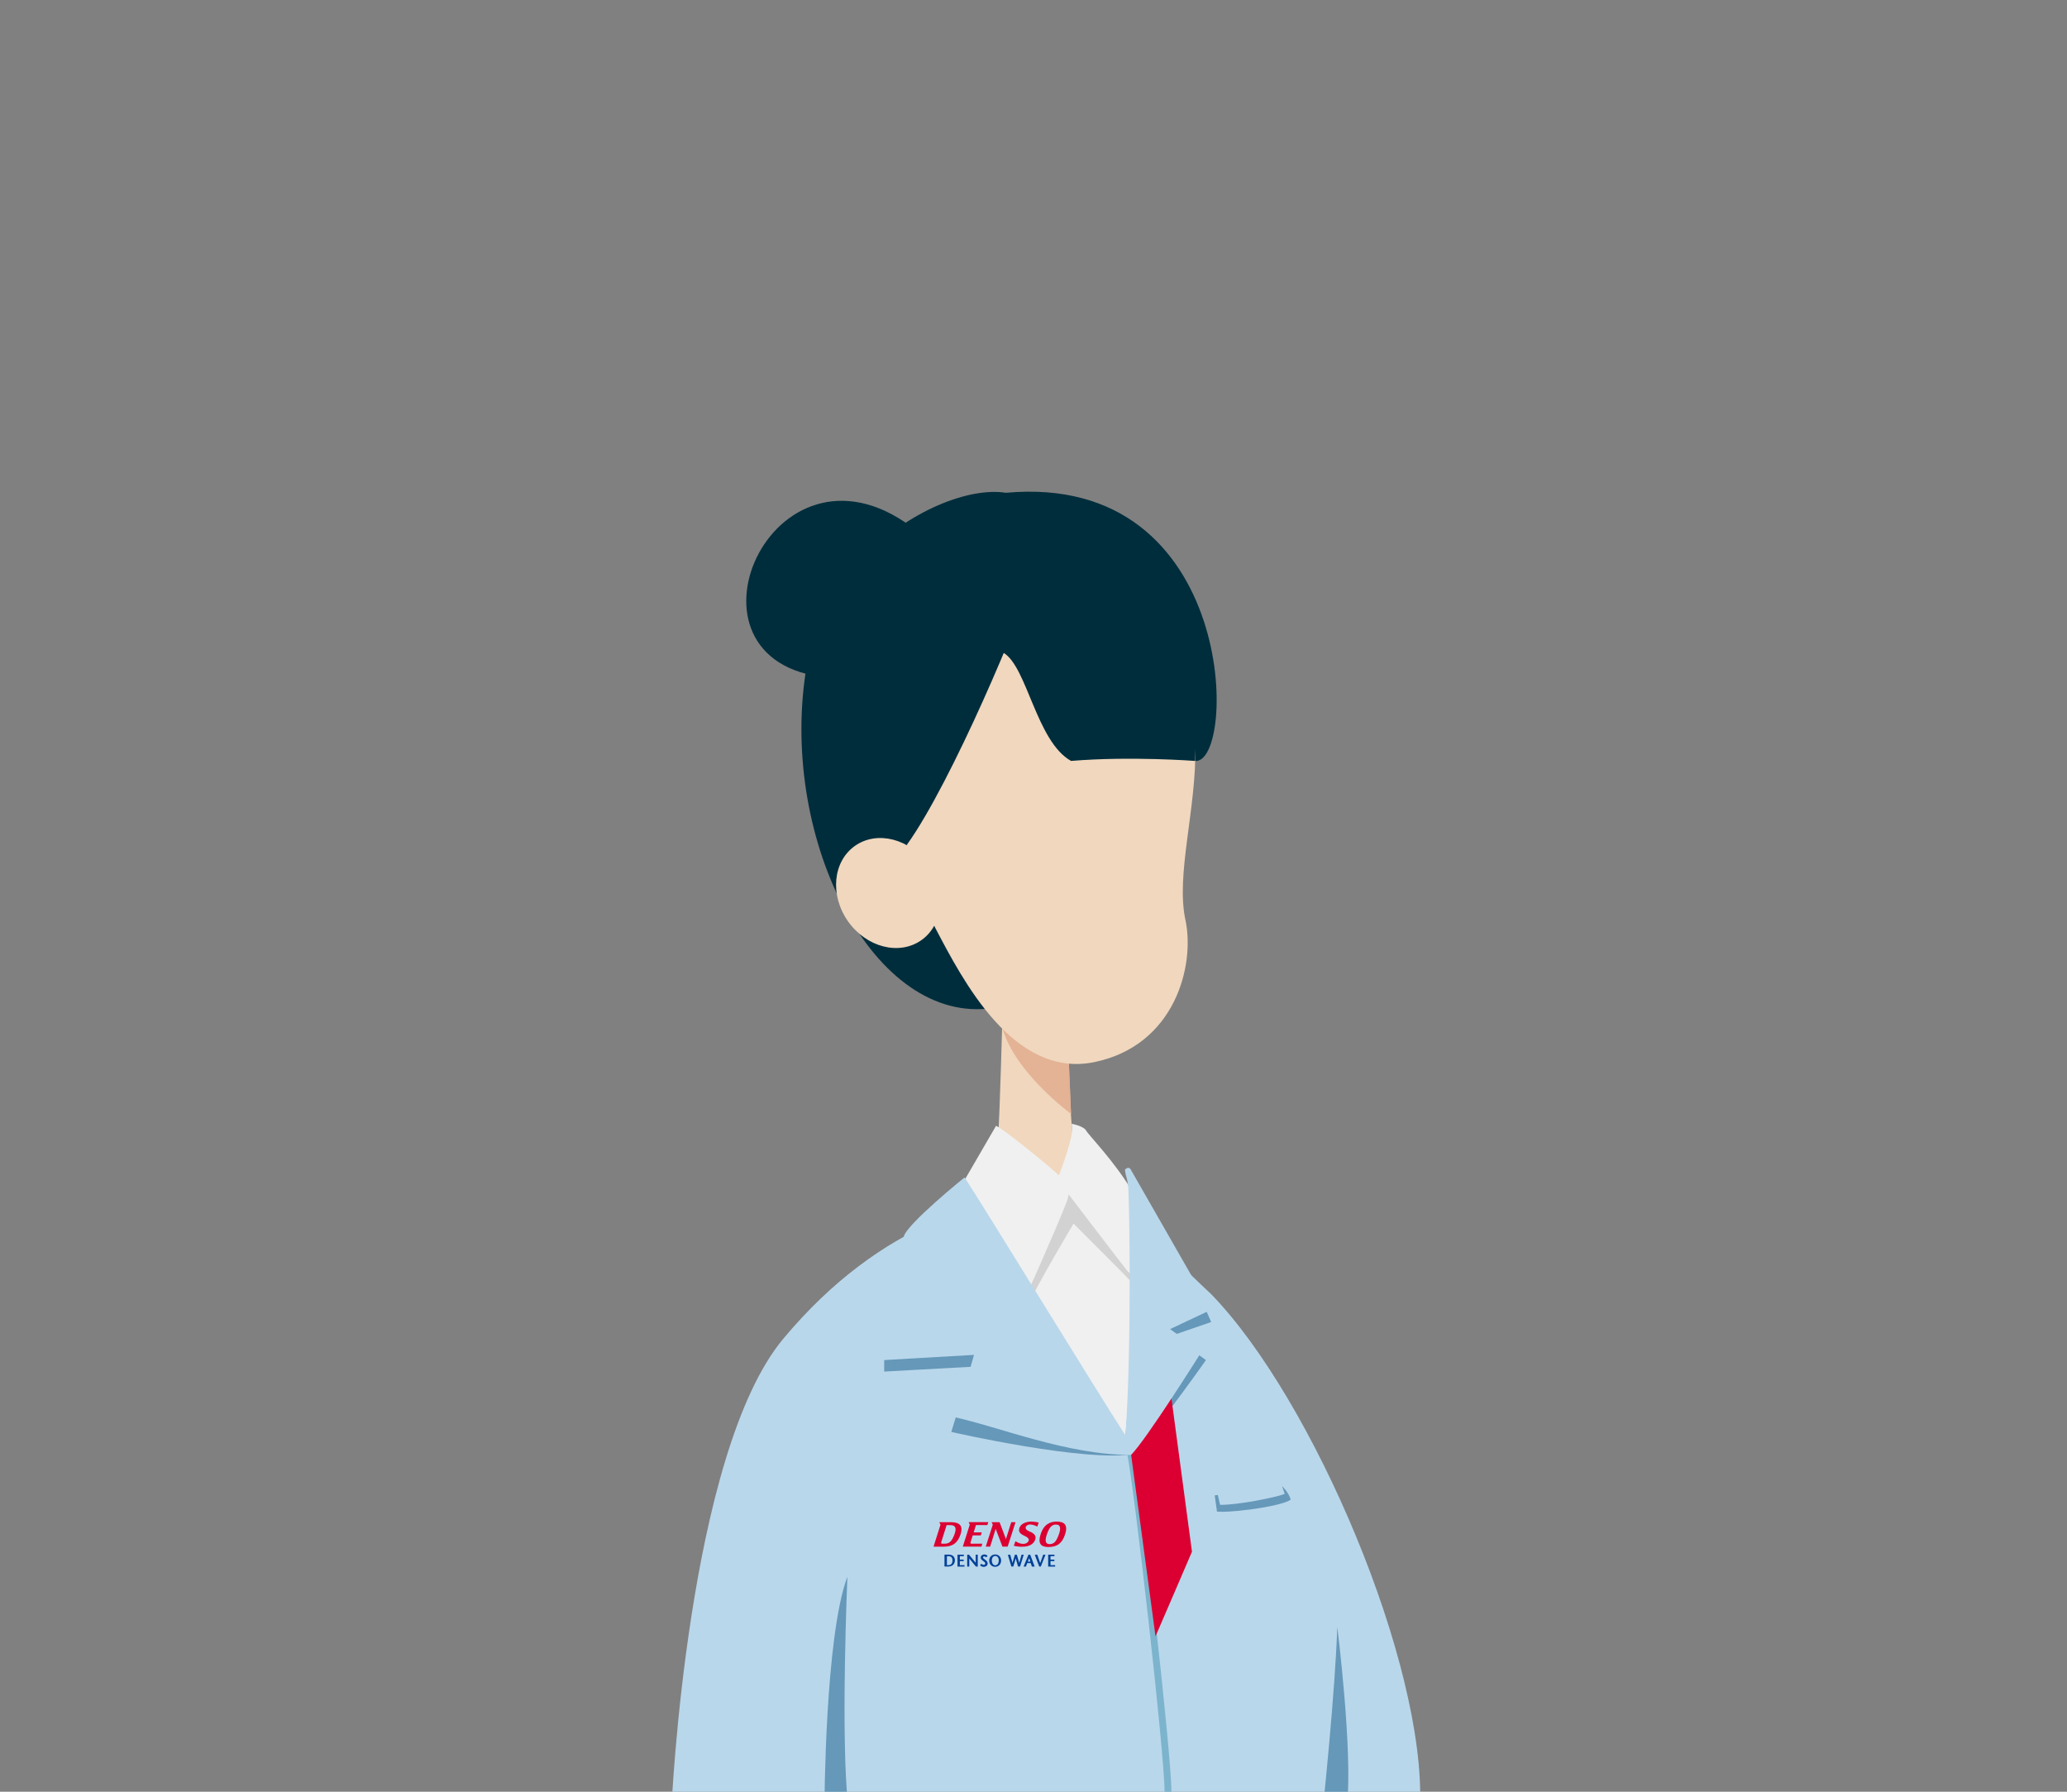 <svg viewBox="0 0 300 260" xmlns="http://www.w3.org/2000/svg" xmlns:xlink="http://www.w3.org/1999/xlink"><rect x="0" y="0" width="300" height="260" fill="#808080" stroke="none"/><clipPath id="a"><path d="m0 0h300v260h-300z"/></clipPath><g clip-path="url(#a)"><path d="m118.96 98.17c13.95 2.02 18.5-17.56 14.3-20.97-20.5-16.66-36.34 17.78-14.3 20.97z" fill="#002d3c"/><path d="m139.04 116.61s28.36-6.74 34.41-6.19 6.39-42.01-27.47-38.91c-12.98 1.19-7.89 24.74-6.94 45.09z" fill="#002d3c"/><path d="m144.15 146.27c-17.31 2.62-30.88-24.24-27.24-48.57 3.37-22.58 30.96-31.97 33.3-22.88-3.95 3.42-6.06 71.45-6.06 71.45z" fill="#002d3c"/><path d="m152.34 170.43c-3.68.38-8.64 3.73-14.27 5.87.05.11 11.69 28.47 19.38 30.66 7.66 2.18 15.83 1.31 17.36-3.73 1.55-5.11-5.73-16.5-12.43-27.33-4.9-3.18-5.73-5.91-10.04-5.46z" fill="#f0d7be"/><path d="m155.14 154.35.31 7.28s-8.25-6.01-10.01-12.6l7.03-2.76z" fill="#e4b294"/><path d="m145.54 145.08s-.58 28.44-1.93 37.55l14.29.47s-4.03-25.93-2.38-34.27z" fill="#f0d7be"/><path d="m118.96 98.17c-6.61 15.41 7.89 50.73 25.19 48.1 0 0-7.99-56.24-8.35-55.98s-16.85 7.87-16.85 7.87z" fill="#002d3c"/><path d="m155.14 154.35.31 7.28s-8.25-6.01-10.01-12.6l7.03-2.76z" fill="#e4b294"/><path d="m150.23 86.01s-16.6 1.86-18.95 19.86c-1.59 12.14.83 21.9 4.54 28.93 3.85 7.3 11.24 21.74 22.99 19.33s14.66-14.06 13.24-20.64c-1.42-6.59 1.61-16.1 1.44-25.23s-6.64-24.13-23.25-22.25z" fill="#f0d7be"/><ellipse cx="128.93" cy="129.55" fill="#f0d7be" rx="7.13" ry="8.37" transform="matrix(.818 -.575 .575 .818 -51.05 97.75)"/><path d="m97.47 262.15s2.3-51.22 16.22-67.89c14.53-17.4 30.02-20.37 38.63-21.25 8.63-.89 15.18 7.07 23.49 14.81 14.79 15.24 31.12 53.64 30.29 74.33h-108.62z" fill="#b9d7eb"/><path d="m119.66 262.15s.07-24.74 3.33-33.35c0 0-1.01 23.52.12 33.35h-3.46z" fill="#6598b9"/><path d="m192.03 262.15s1.76-16.69 2.06-26.06c0 0 2.28 18.1 1.4 26.06z" fill="#6598b9"/><path d="m128.33 197.36v1.67l15.28-.84-4.9 7.5-.64 2.1s19.72 4.5 26.61 3.18c4.54-5.32 10.35-13.61 10.35-13.61l-1.75-1.25-3.06-2.35 5.57-1.92-1.29-2.92-44.81 4.84-1.34 3.6z" fill="#6598b9"/><path d="m170.02 260h-1c0-5.5-4.31-43.43-5.45-49.25l.98-.19c1.14 5.84 5.47 43.92 5.47 49.44z" fill="#7db4cd"/><path d="m145.44 175.87-2.69 8.46 20.58 24.23 2.46-28.43-7.88-9.6z" fill="#f0f0f0"/><path d="m148.84 190.14c1.42-3.28 6.97-12.58 6.97-12.58s7.95 7.91 8.29 8.37.91.55 1.38.38.26-9.61.26-9.61-8.89-7.08-8.94-6.96-6.32 8.51-6.32 8.51l-15.71-1.63c.79 2.52 12.25 12.93 12.8 13.52s1.08.43 1.26 0z" fill="#d2d2d2"/><path d="m144.57 163.37c1.36.62 7.84 5.99 8.94 7.02.91.85 2.25 1.54 1.29 4.05-1.48 3.88-6.49 15.01-6.49 15.01s-10.38-9.92-11.12-10.46.58-3.61 1.59-5.66l5.79-9.97z" fill="#f0f0f0"/><path d="m155.59 164.17c-.13 1.91-2.13 7-2.13 7s9.56 12.54 10.17 13.27 1.81.78 1.85 0-1.12-11.5-1.12-11.5c-2.46-4.27-6.38-8.23-6.72-8.88s-2.1-.99-2.1-.99c.07.78.05 1.1.05 1.1z" fill="#f0f0f0"/><path d="m167.71 237.45c.06-.1 5.29-12.28 5.29-12.28l-3.1-23.16-5.84 8.3 3.65 27.15z" fill="#dc0032"/><path d="m175.77 190.07s-11.3-19.72-11.64-20.33c-.34-.62-.86 0-.86 0 .13 1.12.23.78.44 2.13.23 1.49.56 23.92-.37 36.41-3.73-5.7-21.4-34.57-23.35-37.42 0 0-8.49 6.84-8.83 8.63s-3.74 17.92-3.74 17.92l13.94-.8s-1.39 5.28-3.16 8.96c6.91 1.49 16.61 5.56 25.96 5.56 2.29-2.34 9.9-14.45 10.24-14.99l-4.58-3.27 5.96-2.81z" fill="#b9d7eb"/><path d="m177.22 219.37c-.22 0-.41 0-.59-.02l-.33-2.35.45-.06.33 1.43c2.54.03 7.94-1.04 9.38-1.58-.18-.59-.39-1.14-.39-1.15 0 0 .97.91 1.26 1.97-1.08.86-7.19 1.77-10.11 1.77z" fill="#6598b9"/><path d="m138.03 220.89h-1.7l.17.36-1.01 3.19h1.47c1.34 0 2.03-.56 2.44-1.75.44-1.3-.13-1.8-1.36-1.8m.49 1.76c-.38 1.04-.77 1.36-1.43 1.36h-.39c-.1 0-.13-.11-.11-.19l.79-2.51h.54c.84 0 .89.56.6 1.34z" fill="#dc0032"/><path d="m152.17 224.49c1.34 0 2-.61 2.4-1.8.48-1.43-.1-1.89-1.21-1.89-.93 0-1.88.37-2.34 1.89-.47 1.51.28 1.8 1.15 1.8m-.24-1.8c.34-.99.68-1.46 1.33-1.46.73 0 .7.65.42 1.43-.38 1.04-.7 1.41-1.36 1.41-.51 0-.73-.39-.39-1.38z" fill="#dc0032"/><path d="m146 223.34.77-2.45h.62l-1.14 3.54h-.76l-.98-2.57-.8 2.57h-.64l1.02-3.18-.17-.36h1.16z" fill="#dc0032"/><path d="m143.3 221.31.14-.43h-2.86l.17.36-1.01 3.19h2.7l.13-.42h-1.6c-.1 0-.13-.11-.11-.19l.32-1.02h1.17l.14-.43h-1.17l.33-1.07h1.67z" fill="#dc0032"/><path d="m150.55 221.54.2-.6c-.42-.1-.82-.14-1.06-.14-.42 0-1.56.12-1.77 1.05-.14.6.42.85.82 1.04.43.2.71.44.51.78-.25.41-.93.57-1.87-.02l-.24.66c.3.08.8.14 1.18.14.47 0 1.51-.05 1.9-.96.26-.59-.12-.99-.76-1.24-.53-.21-.7-.46-.55-.73.18-.32.7-.47 1.64 0z" fill="#dc0032"/><g fill="#004097"><path d="m151.41 225.6-.44 1.23-.42-1.23-.36.02.64 1.7h.23l.68-1.71z"/><path d="m148.27 225.6-.34 1.2-.35-1.19h-.28l-.35 1.19-.33-1.2-.34.03.51 1.69h.28l.35-1.18.34 1.18h.29l.53-1.71z"/><path d="m138.38 225.84c-.16-.16-.4-.25-.72-.25h-.58v1.73h.54c.6 0 .97-.35.97-.91 0-.23-.08-.43-.22-.57m-.29 1.11c-.1.11-.25.17-.46.17h-.19v-1.3h.24c.19 0 .34.05.43.16.09.1.14.25.14.43 0 .25-.05.43-.16.54z"/><path d="m139.31 227.12v-.59h.56v-.21h-.56v-.51h.58v-.21h-.92v1.73h1.02v-.21z"/><path d="m152.47 227.12v-.59h.56v-.21h-.56v-.51h.57v-.21h-.91v1.73h1.01v-.21z"/><path d="m141.61 225.6v1.18c-.2-.26-.63-.77-.96-1.16l-.02-.02h-.25v1.73h.3v-1.18c.2.25.61.74.95 1.16l.02.02h.26v-1.73z"/><path d="m142.95 226.31c-.2-.14-.28-.22-.28-.3 0-.1.07-.16.19-.16.07 0 .15.04.25.1l.04.03.18-.19-.03-.04c-.1-.12-.26-.18-.44-.18-.15 0-.3.06-.4.15-.08.08-.12.18-.12.28 0 .24.15.36.28.46 0 0 .03.02.03.02.02.01.04.03.07.05.13.09.28.2.28.34 0 .06-.02.11-.05.15-.04.04-.1.06-.17.06-.13 0-.23-.07-.32-.13l-.05-.03-.16.22.04.04c.14.14.35.19.5.19.27 0 .56-.18.56-.48 0-.26-.18-.42-.37-.56z"/><path d="m145.06 225.82c-.16-.16-.38-.25-.62-.25s-.46.09-.62.25-.25.38-.25.62c0 .27.09.51.26.68.16.16.36.24.6.24.51 0 .87-.38.87-.92 0-.24-.09-.46-.25-.62m-.28 1.18c-.08.09-.19.14-.32.14s-.24-.05-.32-.14c-.11-.12-.18-.33-.18-.57s.11-.64.5-.64c.14 0 .25.05.34.14.11.12.17.3.17.5 0 .23-.07.44-.18.57z"/><path d="m149.79 227.33h.38l-.65-1.73h-.25l-.71 1.73h.34l.19-.51h.51l.17.51m-.59-.72.19-.52.18.52z"/></g><path d="m131.62 122.59c6.47-8.97 16.87-33.68 18.3-39.07s-19.73 14.31-19.73 14.31-1.51 19.52-1.51 19.73 2.94 5.03 2.94 5.03z" fill="#002d3c"/><path d="m145.68 94.75c3.4 2.05 4.75 12.86 9.77 15.67 8.61-.72 18 0 18 0 .82-16.35-3.34-28.81-4.12-28.81s-26.74-4.41-26.74-4.41l3.08 17.55z" fill="#002d3c"/></g></svg>